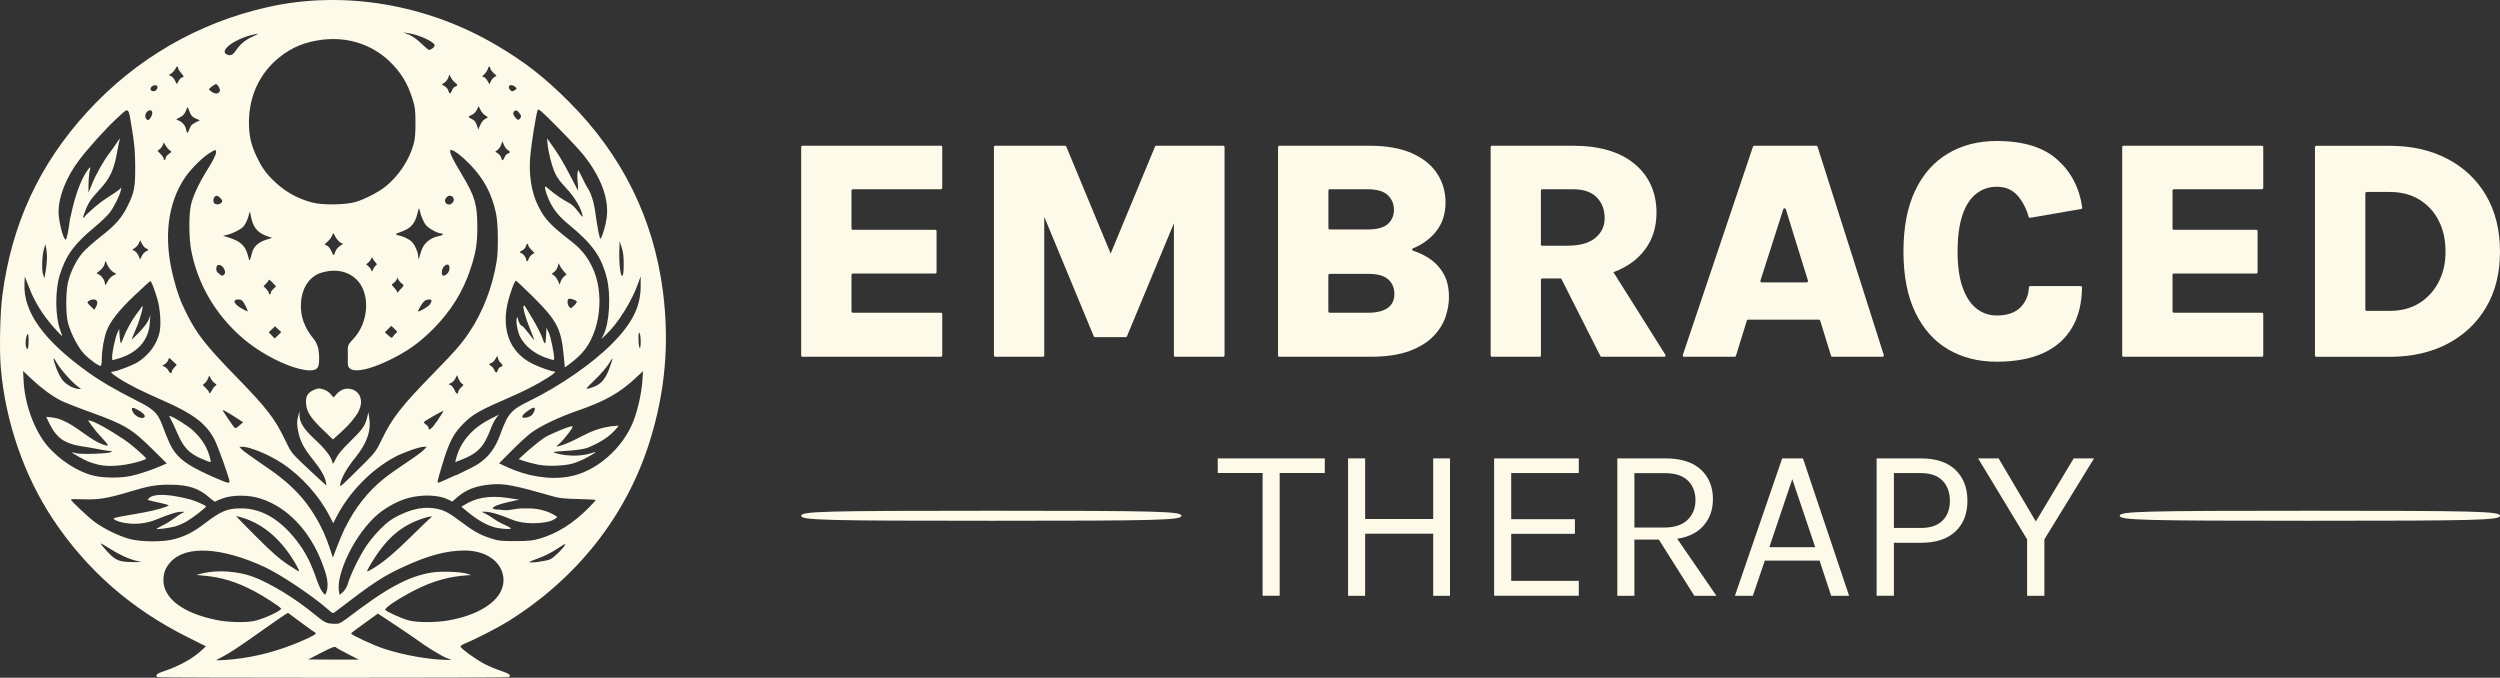 <svg xmlns="http://www.w3.org/2000/svg" id="Layer_2" width="379.1" height="102.77" viewBox="0 0 379.1 102.77"><rect x="0" y="0" width="379.1" height="102.77" fill="#333333" stroke="none"/><g id="Layer_1-2"><path id="path1-30" d="M23.82,102.65c-.28-.28,0-.53.95-.84,2.28-.75,4.42-1.91,5.75-3.15l.71-.65-2.7-1.35c-8.57-4.27-15.28-10.12-20.42-17.81C3.65,72.18.79,63.88.11,55.64c-.22-2.69-.1-8.2.24-10.8,1.41-10.85,5.6-19.91,12.88-27.87C20.63,8.88,30.1,3.4,40.76,1.04c11.4-2.52,23.94-.41,34.48,5.79,4.34,2.55,7.35,4.9,11.08,8.64,8.02,8.03,12.8,17.71,14.21,28.75,1,7.86.35,15.21-2.02,22.76-3.52,11.21-10.95,20.66-21.39,27.2-1.54.96-5.04,2.76-6.55,3.37-.41.16-.74.38-.74.48,0,.29,2.42,2.04,3.75,2.71.66.33,1.78.79,2.48,1.02,1.23.4,1.57.71,1.03.92-.34.13-53.12.12-53.25,0h0l-.02-.03ZM35.59,99.94c3.27-.34,6.71-1.26,10-2.67,1.93-.83,2.56-1.21,2.22-1.34-.11-.04-1.09-.73-2.17-1.54l-1.97-1.46-.43.26c-.24.14-1.65,1.12-3.14,2.17-3.87,2.74-5.08,3.55-6.28,4.19l-1.06.56h.68c.37,0,1.35-.07,2.16-.16h-.01ZM52.78,99.19c-.9-.46-1.73-.92-1.85-1.03-.17-.17-.55-.03-2.19.81-1.09.56-1.99,1.02-2.01,1.03,0,.01,1.71.02,3.83.02h3.85l-1.64-.83h0ZM67.78,99.81c-.8-.31-3.23-1.8-4.33-2.63-.4-.31-1.95-1.36-3.44-2.35l-2.71-1.79-1.13.82c-.62.45-1.53,1.11-2.02,1.46s-.9.69-.9.75c0,.21,3.47,1.82,5,2.31,2.91.95,6.7,1.63,9.3,1.68l.94.02-.7-.28h-.01ZM52.34,93.99c6.3-4.84,9.52-6.59,13.17-7.18,1.38-.22,4.35-.11,5.32.19l.63.2-.63.04c-2.79.19-5.2.87-7.92,2.25-2.35,1.2-4.5,2.61-4.5,2.96,0,.21,2.52,1.36,3.59,1.63,1.34.34,4.02.34,6,0,5.36-.94,8.68-3.54,8.33-6.52-.29-2.46-2.69-4.1-5.95-4.08-2.72.02-5.38.73-9.08,2.42-3.23,1.48-4.58,2.37-10.47,6.88-.35.27-.37.26-1.01-.3-2.46-2.16-7.35-5.43-9.78-6.54-6.47-2.97-11.83-3.26-14.13-.76-.81.87-1.12,1.66-1.13,2.77,0,2.79,2.94,5.02,8.04,6.06,1.75.36,4.32.43,5.69.16,1.36-.27,4.11-1.52,4.11-1.87,0-.2-2.55-1.86-4.11-2.68-2.68-1.4-4.86-2.07-7.53-2.32l-1.25-.12,1.12-.27c2.18-.52,5.32-.28,7.55.56,2.67,1.01,6.29,3.22,9.33,5.71,1.56,1.28,1.78,1.38,3.03,1.41.63.02.84-.07,1.56-.62h0l.02.02ZM48.77,85.18c-1.91-4.82-5.2-8.24-9.2-9.56-1.74-.58-4.2-.61-5.74-.07-.58.2-1.09.43-1.14.51s-.45-.18-.89-.57c-1.62-1.46-3.28-2-6.13-1.99-2.09,0-3.13.19-6.28,1.14-3.1.93-4.48,1.15-6.73,1.07-1.05-.04-1.91-.03-1.91.03,0,.22,2.64,2.7,3.67,3.45,1.42,1.03,3.58,2.08,5.16,2.52,1.82.5,5.27.51,7,.01,1.63-.47,2.8-1.08,4.38-2.28,2.6-1.98,3.48-2.35,5.65-2.35,3.24,0,6.24,1.88,8.85,5.54,2.56,3.59,2.47,6.46,3.86,7.57.82-1.59.04-3.41-.54-5h0v-.02ZM23.72,80.2s.39-.26.86-.48,1.26-.7,1.76-1.07,1.07-.76,1.29-.86l.39-.18h-.48c-.64-.02-1.7.3-3.84,1.17-2.98,1.24-6.07.39-6.45-.09-.31-.39,5.72-.84,8.34-2.02,0-.21-2.53-.63-3.18-.86.08-.27.77-1.53,6.41-.08.78.2,2.42.92,2.42,1.07,0,.18-1.99,1.71-2.94,2.27-.49.29-1.28.63-1.75.76-.93.25-2.81.5-2.81.36h-.02ZM52.75,88.5c.49-1.57,1.75-4.14,2.81-5.73.49-.74,1.47-1.92,2.19-2.62,1.04-1.03,1.59-1.43,2.74-2,2.14-1.05,3.98-1.37,5.77-1,1.14.24,1.84.62,3.51,1.87,2.01,1.52,2.98,2.07,4.55,2.58,1.27.42,1.54.45,3.79.45,2.04,0,2.62-.06,3.67-.36,2.66-.75,5.21-2.36,7.56-4.76.55-.56.99-1.06.98-1.11,0-.05-1.2-.12-2.64-.15-2.03-.04-2.86-.13-3.71-.37-5.95-1.71-7.51-2.02-9.51-1.84-2.29.2-3.81.78-5.19,2l-.68.6-.6-.3c-1.4-.71-3.91-.82-6.06-.25-1.48.39-3.39,1.41-4.65,2.49-2.54,2.17-4.96,6.19-5.75,9.58-.37,1.6-.03,2.61-.03,2.61,0,0,.89-.5,1.26-1.67h0v-.02ZM75.6,80.1c-1.45-.25-3.01-1.08-4.73-2.51l-.9-.75.51-.31c1.51-.92,3.46-1.49,6.53-1.02l1.76.27s-4.02.7-4.04,1.31c0,.2,1.11.2,1.11.2,1.49.27,2.01-.25,3.88-.2.45.01,2.75-.14,4.77,1.29,0,.06-.43.45-1.05.64-1.26.39-3.95.54-5.76-.21-1.91-.8-3.35-1.22-4.15-1.21h-.52l.63.31c.34.17.91.52,1.25.77s1.06.66,1.6.89c.54.24.98.49.98.55,0,.15-.91.13-1.88-.04v.02ZM44.97,85.76c-2.11-3.77-4.91-6.25-8.19-7.25-.51-.16-.95-.26-.97-.24-.02.02,1.34,1.42,3.04,3.11,2.38,2.37,3.45,3.32,4.72,4.17.9.6,1.7,1.1,1.77,1.1s-.09-.4-.37-.89ZM56.5,86.24c1.49-.86,3.3-2.37,5.93-4.96,1.48-1.46,2.78-2.71,2.89-2.77.44-.27-.04-.25-.95.03-3.6,1.12-5.96,3.2-8.37,7.38-.24.41-.38.74-.33.74s.43-.19.84-.42h0ZM20.59,85.02c-1.17-.29-2.66-.99-4.1-1.93-.67-.44-1.21-.73-1.21-.66s.43.6.96,1.18c1.27,1.38,1.84,1.62,3.96,1.62h1.25s-.86-.21-.86-.21ZM83.48,84.79c.62-.3,2.39-2.12,2.22-2.29-.03-.03-.62.32-1.31.78-.73.49-1.85,1.05-2.68,1.35-.78.28-1.43.55-1.43.59,0,.22,2.56-.12,3.2-.43h0ZM52.4,79.94c1.38-2.86,3.39-5.41,5.81-7.36.66-.53,2.19-1.62,3.39-2.41s2.39-1.66,2.65-1.93l.46-.49h-.44c-.67,0-3.16.88-4.44,1.57-3.56,1.92-6.88,5.33-8.79,9.03l-.51.99-.55-1.07c-1.56-3.05-4.26-6.07-7.16-7.99-1.92-1.28-4.9-2.53-6.02-2.53h-.51l.38.4c.21.22,1.41,1.1,2.67,1.95,2.89,1.95,4.26,3.05,5.8,4.66,2.03,2.13,3.81,5.16,4.83,8.26l.51,1.54.59-1.57c.32-.86.91-2.24,1.3-3.06h.03ZM55.64,69.86c1.23-1.25,1.49-1.61,2.24-3.18,1.57-3.26,2.93-5.01,7.58-9.79,3.77-3.87,4.56-4.78,5.82-6.69,2-3.04,3.4-6.72,4.03-10.57.29-1.75.23-5.75-.09-7.26-.65-3-1.79-5.16-3.86-7.34-1.16-1.23-2.51-2.28-2.93-2.28-.46,0-.02,1.01,1.64,3.78,1.95,3.25,2.3,4.44,2.31,7.86,0,2.57-.2,3.85-1.03,6.38-1.14,3.46-2.97,6.4-5.66,9.11-2.14,2.15-3.98,3.45-6.84,4.82-2.8,1.34-5.01,1.8-5.77,1.19-.35-.28-.37-.38-.33-1.98-.03-1.52-.13-1.5.83-2.52,2.4-2.54,2.61-7.01.43-9.06-2.37-2.23-5.6-.88-5.79-.79-1.53.75-2.43,2.27-2.58,4.33-.14,1.98.48,3.77,1.91,5.51q.74.9.82,2.3c.1,1.77-.08,2.3-.86,2.44-1.36.26-4.24-.67-6.99-2.25-2.14-1.23-3.69-2.43-5.33-4.11-3.21-3.31-5.33-7.34-6.18-11.73-.37-1.91-.4-5.32-.06-6.93.26-1.24,1.21-3.31,2.37-5.16,1.02-1.63,1.45-2.49,1.45-2.88,0-.44-.13-.41-1.19.28-.98.64-2.68,2.35-3.46,3.48-2.72,3.97-3.36,9.28-1.84,15.21.62,2.41,1.07,3.64,2.05,5.59,1.52,3.04,2.97,4.87,7.48,9.5,4.66,4.78,5.87,6.35,7.43,9.61.86,1.8.96,1.94,2.52,3.44.9.86,2.11,1.99,2.69,2.51l1.06.95-.1-.55c-.16-.87-.74-1.86-1.95-3.38-1.53-1.91-2.04-2.95-2.34-4.8-.1-.61-.08-1.11.07-1.7l.21-.84.02.7c.03,1.05.72,2.1,2.34,3.58,1.46,1.34,2.43,2.57,2.61,3.36.11.45.12.44.57-.47.33-.67.95-1.4,2.22-2.64,1.85-1.82,2.21-2.33,2.51-3.59l.19-.78.12.76c.32,2.06-.31,3.89-2.12,6.14-1.26,1.56-2.07,2.98-2.26,3.96-.1.52-.07.51,1.27-.78.76-.73,2-1.95,2.77-2.73h0ZM48.92,65.13c-1.8-1.74-2.37-2.62-2.5-3.82-.12-1.14.21-1.76,1.15-2.17.63-.28.79-.29,1.4-.12.43.12.86.39,1.15.72l.47.53.47-.53c.67-.76,1.59-1,2.49-.64,1.18.47,1.54,1.87.84,3.26-.44.87-1.48,2.11-2.7,3.2l-1.2,1.08-1.57-1.52h0ZM34.81,73.02c0-.44-1.78-5.41-2.29-6.38-1.27-2.42-3.22-3.9-7.79-5.9-3.35-1.47-5.3-2.45-6.84-3.46-1.06-.7-1.26-.93-.8-.93.54,0,3.04-.95,3.84-1.46,1.66-1.06,2.84-2.67,3.26-4.47.26-1.11.12-3.5-.3-4.96-.46-1.61-.96-2.89-1.11-2.84-.07.03-1.14,1.01-2.38,2.18-2.35,2.23-3.67,3.9-4.22,5.35-.41,1.06-.73,2.9-.74,4.19,0,.58-.07,1.08-.14,1.13-.21.13-1.58-.83-2.48-1.74-.93-.94-2.07-3.1-2.5-4.73-.38-1.42-.36-4.82.02-6.33.39-1.53,1.22-3.19,2.13-4.29.43-.51,1.67-1.63,2.77-2.48,2.25-1.75,3.2-2.83,4.1-4.64,1.02-2.06,1.18-2.88,1.16-6.02-.01-2.18-.1-3.27-.44-5.36-.62-3.85-.44-3.67-2.15-2.11-1.73,1.57-4.51,4.64-5.95,6.56-1.92,2.55-3.09,5.51-3.08,7.82,0,1.41.72,4.19,1.08,4.19.15,0,.43-1.33.64-3.05.49-2.26,1.32-5.85,2.93-7.8.32-.39.08.29.01.73-.06.45-.12,1.3-.12,1.91v1.09l.54-1.33c.64-1.56,1.73-3.48,2.65-4.69.36-.47.88-1.21,1.16-1.64.28-.43.46-.64.4-.47s-.2.88-.33,1.56c-.56,3.18-1.09,4.33-2.91,6.29-1.08,1.16-1.45,1.7-1.84,2.62-.61,1.47-.63,1.93-.03,1.01l.43-.38.61-.55c.83-.74,1.69-1.38,2.72-2.02.47-.29,1.03-.68,1.23-.85l.37-.32-.11.47c-.19.8-1.02,2.46-1.67,3.32-.34.45-1.39,1.46-2.33,2.23-3.07,2.54-4.31,4.25-5.23,7.18-.76,2.42-.72,6.39.09,8.51.16.42.27.79.25.82-.02.02-.6-.59-1.29-1.36-1.64-1.86-2.89-3.87-3.7-5.98l-.67-1.72-.05,1.1c-.18,4.31,2.9,8.59,9.66,13.44,1.82,1.31,4.15,2.67,7.07,4.14s3.45,1.96,4.19,3.93c.91,2.41,1.29,3.25,1.84,3.98,1.07,1.43,2.59,2.4,6.36,4.03,1.68.73,1.95.8,1.95.48h.03ZM30.71,69.63c-2.05-.87-2.87-1.73-3.87-4.06-.34-.8-.76-1.68-.93-1.97s-.27-.53-.22-.53c.4,0,2.81,1.49,3.6,2.23,1.42,1.33,2.2,2.63,2.62,4.37.12.52.13.52-1.19-.04h0ZM17,54.18c0-.76.46-2.95.78-3.65l.3-.67.03.7c.02.39.07.91.13,1.17.1.47.1.46.39-.31.45-1.21,1.34-2.84,2.04-3.76.35-.45.71-.96.81-1.11.45-.73-.16,1.69-.81,3.19-.38.9-.7,1.68-.7,1.73s.52-.44,1.16-1.11c.7-.73,1.26-1.47,1.41-1.87l.25-.67-.07,1.14c-.16,2.62-1.87,4.56-4.77,5.41-.47.14-.87.25-.9.25s-.05-.2-.05-.45h0ZM69.19,72.06c1.37-.64,2.88-1.41,3.34-1.72,1.61-1.07,2.57-2.37,3.38-4.59,1.1-3.03,1.6-3.6,4.31-4.92,4.69-2.3,9.53-5.64,12.57-8.69,3.08-3.08,4.37-5.67,4.36-8.74v-1.51l-.39,1.09c-.94,2.67-3.02,6.01-4.83,7.73l-.74.7.32-.63c.9-1.75,1.15-5.98.52-8.55-.82-3.31-2.17-5.22-5.84-8.23-1.42-1.16-2.28-2.23-2.92-3.62-.55-1.2-.82-2.35-.47-2.05,3.65,3.08,3.4,1.81,4.93,3.84.59.78.68.86.6.47-.26-1.18-1.22-2.78-2.48-4.11-.87-.92-1.41-1.65-1.69-2.29-.5-1.12-1-3.09-1.12-4.35l-.08-.91.43.6c1.25,1.73,1.92,2.84,3.03,4.97l1.22,2.34c.11-.99-.29-2.15.03-3.1.14.09,1.14,2.29,1.37,2.62.57.79,1.02,2.21,1.25,3.92.3,2.24.66,4.01.77,3.88.27-.3.77-1.97.93-3.12.39-2.87-.79-6.13-3.45-9.51-.54-.69-2.31-2.59-3.93-4.22-2.68-2.7-2.96-2.94-3.09-2.63-.22.54-.92,4.91-1.1,6.82-.27,2.88.15,5.6,1.19,7.69.98,1.98,1.85,2.9,4.95,5.3,1.51,1.16,2.46,2.32,3.23,3.92,1.95,4.02,1.27,9.96-1.51,13.04-.42.46-1.18,1.15-1.69,1.53l-.94.69-.19-1.99c-.37-3.88-1.06-5.18-4.62-8.71-1.37-1.35-2.54-2.46-2.61-2.46-.17,0-.7,1.37-1.1,2.81-1.23,4.46.1,8.05,3.62,9.79,1,.5,2.82,1.15,3.2,1.15.45,0,.16.31-.94,1-1.7,1.06-3.52,1.99-5.8,2.98-4.47,1.93-5.49,2.51-6.88,3.89-1.56,1.55-2.21,2.79-3.27,6.3-.76,2.53-.8,2.71-.56,2.71.09,0,1.28-.52,2.65-1.16h0l.04.03ZM69.13,69.66c.6-2.53,2.38-4.65,5.06-6.04l1.45-.75-.41.54c-.22.29-.59,1.01-.81,1.6-1.04,2.76-1.95,3.72-4.44,4.7l-.95.37s.1-.42.1-.42ZM82.77,54.25c-1.76-.63-3.18-1.78-3.89-3.16-.42-.81-.7-2.47-.49-2.84.14-.23.16-.22.16.09,0,.39.45,1.16.61,1.07.06-.03.49.46.96,1.08s.88,1.12.9,1.1c.02-.02-.28-.8-.66-1.75-.69-1.69-1.13-3.29-.95-3.47.11-.11-.01-.3,1.35,1.97.64,1.06,1.31,2.39,1.5,2.96.39,1.16.49,1.04.56-.67l.04-.94.35.74c.3.64.82,3.1.82,3.91,0,.34-.01.34-1.26-.1h0ZM19.75,72.2c1.24-.26,3.29-.94,4.7-1.56l.84-.37-1.98-1.96c-3.35-3.32-4.32-3.9-9.74-5.86-1.87-.67-3.81-1.44-4.32-1.7-1.36-.69-2.95-1.86-4.44-3.26l-1.31-1.23.09,1.64c.19,3.45,1.63,7.36,3.54,9.64,1.91,2.27,4.8,4.11,7.28,4.64,1.45.31,3.88.32,5.33.01h0ZM15.05,70.5c-.52-.12-1.25-.34-1.64-.5-.66-.26-2.5-1.29-2.5-1.4,0-.03.26.03.59.12.74.21,4.87.08,5.28-.16.28-.16.26-.18-.13-.18-.24,0-1.29-.17-2.34-.38s-2.48-.38-3.14-.57c-1.14-.33-1.94-.75-2.7-1.65-.77-.89-1.45-2.57-1.45-2.57,0,0,1.32.1,1.93.32,1.37.49,2.42,1.22,3.77,2.19,1.56,1.12,2.37,1.56,3.43,1.85q.56.15-.62-1.1c-1.51-1.6-2.16-2.71-2.16-2.71,0,0,.6-.32,5.44,2.89,1.1.73,3.33,2.67,3.35,2.9,0,.09-.73.36-1.63.59-2,.52-4.15.66-5.47.35h-.01ZM86.22,72.28c4.06-.66,8.22-4.23,9.85-8.47.66-1.7,1.21-4.22,1.34-6.05l.1-1.48-1.04.97c-2.52,2.35-4.7,3.58-8.93,5.04-2.84.98-5.74,2.37-7.11,3.43-.56.43-1.86,1.63-2.88,2.66l-1.87,1.88,1.16.54c3.12,1.44,6.43,1.97,9.37,1.49h.01ZM81.85,70.51c-1.1-.22-2.15-.5-2.79-.74l-.4-.15c2.52-2.37,3.94-3.29,4.16-3.42.22-.14,3.43-1.61,3.97-1.56.28.02-1.07,1.81-1.96,2.63-.51.47-.53.51-.17.41,1.24-.35,1.79-.64,3.43-1.46,1.1-.55,2.79-1.53,5.72-1.68-1.31,1.87-3.43,2.83-4.65,3.33s-4.87.54-5.2.67c-.25.1,3.04,1.15,6.09.06.63-.22,0,.22-1.17.84-.64.34-1.59.74-2.11.87-1.29.34-3.68.43-4.92.18h0v.02ZM66.36,63.73c.52-.75.91-1.39.88-1.42-.07-.07-2.85,1.51-2.96,1.69-.04.07.1.24.31.38s.39.36.39.49c0,.55.52.13,1.39-1.13h0ZM36.35,64.48l.52-.45-1.1-.71c-1.46-.94-2.12-1.29-1.96-1.01.3.5,1.39,2.11,1.6,2.36.3.35.32.35.94-.19ZM21.93,63.21c.14-.23-.3-.67-1.1-1.1-.78-.42-.98-.34-.72.29.3.73,1.53,1.28,1.82.81ZM80.61,62.98c.16-.14.35-.46.44-.71.22-.64-.16-.6-1.11.1-.92.68-1,1.09-.18.96.31-.05.69-.21.85-.35h0ZM69.5,59.38c0-.13.19-.41.43-.63.4-.37.41-.41.14-.56-.16-.09-.39-.42-.53-.73l-.24-.57-.24.49c-.13.27-.42.58-.64.68l-.41.19.34.16c.19.09.45.43.59.77.23.58.55.69.55.19h.01ZM32.16,59.15c.11-.26.34-.55.51-.64q.31-.17-.05-.36c-.2-.11-.48-.42-.63-.7l-.26-.51-.2.49c-.11.27-.35.59-.52.71-.31.22-.31.23.18.68.27.25.49.54.49.63,0,.34.28.16.47-.3h0ZM11.99,58.75c-1.02-.68-2.94-2.85-3.52-3.96-.48-.94-.43-.25.09,1.09.27.7.71,1.52.97,1.82.63.72,1.68,1.26,2.53,1.29.27.01.26-.02-.08-.24h.01ZM90.42,58.49c.8-.37,1.44-1.19,1.91-2.43.38-1,.61-1.74.55-1.74-.02,0-.3.41-.6.9s-1.23,1.56-2.06,2.36c-1.38,1.33-1.46,1.45-.99,1.34.28-.06.82-.25,1.2-.43h-.01ZM26.06,56.31c0-.1.17-.36.37-.58l.37-.4-.59-.57c-.58-.56-.59-.56-.68-.21-.05.2-.27.48-.5.63l-.41.27.37.18c.2.1.46.38.58.61.2.41.5.45.5.07h0ZM75.5,56.12c.05-.21.24-.42.41-.48.39-.12.39-.27.01-.61-.16-.15-.34-.45-.4-.68l-.1-.4-.31.51c-.17.28-.45.55-.62.59-.39.1-.39.23.01.48.18.11.38.37.46.58.19.49.41.49.53,0h0ZM4.34,51.71c0-.86-.05-1.16-.17-1.03-.22.22-.37,1.33-.24,1.84.2.79.41.39.41-.8h0ZM97.16,51.82c0-.39-.04-.86-.09-1.05-.19-.71-.29-.32-.24.93.05,1.35.33,1.46.33.13h0ZM42.16,50.85l.49-.49-.47-.44-.47-.44-.48.45-.48.45.43.46c.24.25.44.47.46.48,0,0,.25-.2.52-.48h0ZM60.01,50.57c.28-.23.28-.25-.19-.7l-.48-.46-.49.49-.49.49.53.47c.47.42.54.44.67.21.08-.14.28-.37.44-.5h.01ZM37.45,46.86c-.09-.24-.3-.66-.48-.94-.26-.41-.41-.51-.85-.51-1.01,0-.6.81.77,1.5.36.18.66.34.68.35s-.04-.17-.13-.41h0ZM65.19,46.16c.13-.19.25-.44.25-.55,0-.34-.86-.23-1.2.15-.3.33-.83,1.24-.83,1.44s1.56-.71,1.79-1.04h-.01ZM14.58,46.5c.33-.64.18-1.09-.38-1.09-.24,0-.56.1-.73.22-.29.22-.29.24.24.78.3.31.56.56.58.56s.15-.21.29-.48h0ZM87.47,45.77c0-.22-1.02-.58-1.25-.44-.25.15-.19.88.09,1.2.24.27.27.26.7-.14.25-.23.45-.51.45-.61h.01ZM41.06,44.4c0-.13.18-.39.4-.6l.4-.37-.55-.59c-.3-.32-.55-.51-.55-.41s-.18.35-.4.57l-.4.4.4.4c.22.22.4.49.4.61s.07.21.16.21.16-.1.16-.23h-.02ZM60.84,43.74c.4-.4.47-.49.1-.74-.5-.34-.66-.92-.66-.92,0,0-.11.54-.75.96-.16.11-.12.22.2.54.59.59.56.89.56.89,0,0-.03-.14.56-.73h0ZM16.36,42.62c.17-.34.52-.7.8-.84l.49-.24-.49-.29c-.27-.16-.64-.6-.83-.99l-.34-.7-.13.49c-.07.27-.37.7-.67.94l-.55.45.41.22c.42.22.85.89.85,1.31,0,.39.13.29.46-.36h0ZM85.57,41.88l.36-.25-.38-.41c-.21-.23-.49-.62-.62-.87l-.23-.46-.11.5c-.06.27-.29.64-.52.82l-.41.32.36.25c.2.14.46.5.6.82l.24.57.17-.5c.1-.28.34-.62.54-.76h0v-.03ZM7.13,39.16c0-.47-.05-1.14-.12-1.48l-.12-.63-.2.63c-.31.96-.4,3.22-.16,3.93l.2.6.19-1.09c.11-.6.2-1.48.2-1.95h.01ZM94.58,40.05c0-1.18-.08-1.84-.31-2.53l-.31-.94-.05,1.64c-.05,1.92.21,3.88.49,3.6.11-.11.18-.78.18-1.77h0ZM34.04,41.57c.32-.38-.26-1.39-.79-1.39-.32,0-.4.08-.44.49-.04.38.05.57.37.82.5.4.59.4.86.08h0ZM67.78,41.54c.44-.35.53-1.33.13-1.41-.42-.09-.91.52-.91,1.14s.24.7.78.27h0ZM56.96,40.29c.24-.18.23-.22-.06-.55-.18-.19-.36-.46-.4-.59-.06-.18-.11-.17-.2.08-.07.17-.27.44-.45.59l-.33.27.33.27c.18.15.38.41.45.59.11.3.12.29.26-.08.08-.21.26-.48.4-.58h0ZM38.23,38.28c.24-.89.99-1.57,2.11-1.92l.93-.29-.61-.2c-1.52-.49-2.26-1.32-2.57-2.89l-.19-.94-.29.95c-.16.53-.48,1.15-.72,1.39-.46.47-1.66,1.06-2.53,1.25l-.54.12.85.27c1.82.57,2.5,1.2,2.92,2.7.28,1.02.24,1.04.65-.45h-.01ZM80.19,39.24c.05-.21.27-.5.48-.64l.38-.25-.47-.47c-.26-.26-.47-.57-.47-.69,0-.37-.27-.25-.38.17-.05.22-.27.48-.49.57-.38.17-.53.44-.24.44.25,0,.79.66.79.97,0,.42.26.34.38-.11h.02ZM22.12,38.14c.44-.19.45-.34.04-.47-.17-.05-.45-.36-.61-.67l-.3-.57-.16.41c-.09.22-.35.55-.59.72l-.43.31.35.19c.19.1.46.44.59.74l.23.55.26-.53c.14-.29.42-.6.61-.68h0ZM63.87,38.11c.32-1.18,1.35-2.06,2.71-2.32.59-.11.8-.39.31-.39s-1.84-.73-2.26-1.22c-.4-.47-.77-1.34-.99-2.29-.1-.44-.12-.41-.33.45-.39,1.64-1.05,2.35-2.78,2.92q-.78.26-.32.37c1.03.23,1.8.6,2.25,1.05.49.5.95,1.59.96,2.3,0,.36.02.37.14.09.07-.17.21-.61.31-.97h0ZM50.85,38.18c.08-.3.36-.65.66-.86l.52-.35-.39-.18c-.21-.1-.57-.5-.79-.9-.33-.6-.28-.64-.41-.35-.09.21-.24.6-.62.96l-.61.58.39.18c.23.1.49.44.64.8.13.34.29.62.35.62s.18-.23.25-.51h.01ZM33.62,30.68c.14-.22.09-.35-.23-.67-.26-.26-.49-.36-.66-.3-.35.14-.5.79-.25,1.09s.92.23,1.15-.13h-.01ZM53.8,30.66c1.38-.38,3.62-1.52,4.68-2.39,2-1.62,3.6-4.05,4.25-6.45.21-.76.27-1.57.27-3.2,0-1.91-.06-2.37-.43-3.56-.74-2.42-1.82-4.18-3.6-5.85-2.66-2.49-6.24-3.63-9.98-3.2-2.68.31-4.72,1.14-6.65,2.7-2.97,2.4-4.58,5.86-4.59,9.83,0,1.99.29,3.31,1.12,5.11.76,1.63,1.38,2.53,2.55,3.68,1.72,1.7,3.71,2.82,6.01,3.4,1.5.38,4.87.34,6.36-.07h.01ZM68.63,30.73c.56-.62-.24-1.43-.86-.86-.34.31-.39.7-.11.97.27.27.66.23.97-.11h0ZM25.12,23.92c0-.12.21-.38.47-.56.46-.34.46-.35.14-.57-.18-.12-.45-.44-.61-.71l-.29-.48-.15.4c-.08.22-.3.51-.48.64l-.33.23.48.48c.26.26.48.59.48.73s.07.21.16.16.16-.2.16-.32h-.03ZM76.51,23.86c.09-.25.3-.5.48-.56.41-.13.41-.34,0-.56-.18-.1-.44-.43-.57-.75l-.24-.57-.18.52c-.1.29-.34.64-.54.79l-.36.27.4.26c.22.15.45.44.5.65.13.51.31.49.5-.07h0v.02ZM29.63,18.58l.68-.34-.52-.22c-.64-.27-.85-.51-1.13-1.3-.18-.51-.23-.56-.32-.3-.26.77-.52,1.11-1.09,1.39-.6.29-.6.3-.23.44.58.21,1.05.73,1.17,1.27.17.79.26.81.52.08.2-.55.39-.76.93-1.03h0ZM73.35,18.2c.16-.14.4-.28.52-.32.16-.05.08-.16-.26-.36-.27-.16-.6-.54-.75-.85l-.27-.56-.29.56c-.17.33-.49.65-.77.76-.6.25-.59.34.03.63.37.17.57.41.74.91l.23.67.25-.59c.14-.33.39-.71.55-.85h.02ZM22.84,17.83c.47-.72.25-1.35-.37-1.02-.4.21-.57.87-.32,1.18.27.32.39.29.68-.15h0ZM78.94,17.86c.12-.2.08-.36-.16-.69-.37-.49-.65-.55-.89-.18-.12.19-.07.38.19.75.37.52.58.55.85.13h.01ZM33.35,13.77c.09-.24-.37-1.02-.59-1.02-.19,0-1.07.65-1.07.8,0,.06.23.25.5.43.52.33.99.25,1.16-.21ZM68.54,13.7c.09-.25.3-.5.48-.56.42-.13.41-.32-.02-.62-.19-.13-.46-.46-.6-.73l-.25-.49-.17.48c-.09.26-.35.6-.58.75l-.41.27.45.28c.25.15.5.46.56.68.13.53.34.51.54-.05h0ZM23.69,13.66c.1-.1.19-.32.19-.48,0-.38-.75-.32-1,.09-.28.45.42.79.81.39ZM78.13,13.63c.26-.2.26-.22-.01-.46-.39-.35-.96-.34-.96.02,0,.31.29.66.54.65.09,0,.29-.1.44-.21h-.01ZM27.07,12.29c.13-.25.38-.5.56-.56.31-.1.3-.12-.15-.64-.26-.3-.47-.64-.47-.77,0-.36-.24-.27-.44.15-.1.21-.36.5-.58.65l-.4.26.36.17c.2.1.46.4.59.68s.25.51.27.51.14-.2.27-.45h0ZM74.96,11.69l.34-.2-.48-.45c-.26-.25-.48-.56-.48-.7,0-.39-.27-.29-.38.14-.05.21-.29.56-.52.78-.35.32-.38.4-.15.4.15,0,.43.25.61.56l.33.56.19-.44c.11-.24.35-.53.53-.65h.01ZM35.73,7.71c.71-1.03,1.42-1.62,2.52-2.13,1.17-.54,1.13-.58-.21-.24-2.58.66-4.71,2.3-3.73,2.87.56.32.95.19,1.42-.5ZM65.56,7.35c.19-.13.35-.34.35-.47,0-.52-2.44-1.64-4.06-1.86l-.7-.1.84.33c.54.22,1.2.68,1.88,1.33.57.55,1.11,1,1.2,1s.32-.1.51-.24h-.02Z" fill="#fdfae9"></path><path d="M142.68,22.1h-20.99c-.11,0-.2.09-.2.2v31.6c0,.11.09.2.2.2h20.99c.11,0,.2-.09.2-.2v-6.28c0-.11-.09-.2-.2-.2h-13.36c-.11,0-.2-.09-.2-.2v-5.54c0-.11.09-.2.2-.2h12.5c.11,0,.2-.09.2-.2v-6.23c0-.11-.09-.2-.2-.2h-12.5c-.11,0-.2-.09-.2-.2v-5.75c0-.11.09-.2.2-.2h13.36c.11,0,.2-.09.2-.2v-6.21c0-.11-.09-.2-.2-.2h0Z" fill="#fdfae9"></path><path d="M185.49,22.1h-10.16c-.08,0-.15.05-.18.12l-6.73,16.23-6.73-16.23c-.03-.07-.1-.12-.18-.12h-10.59c-.11,0-.2.09-.2.2v31.6c0,.11.09.2.2.2h7.23c.11,0,.2-.09.2-.2v-21.02l7.51,18.12c.03.07.1.12.18.12h4.67c.08,0,.15-.05.18-.12l7.12-17.14v20.04c0,.11.09.2.2.2h7.28c.11,0,.2-.09.2-.2v-31.6c0-.11-.09-.2-.2-.2h0Z" fill="#fdfae9"></path><path d="M216.71,39.17c-.75-.48-1.56-.87-2.43-1.15-.18-.06-.19-.3,0-.37,1.38-.56,2.52-1.38,3.41-2.46,1.01-1.22,1.51-2.72,1.51-4.48,0-1.64-.43-3.1-1.28-4.4-.85-1.3-2.13-2.32-3.83-3.08-1.7-.75-3.85-1.13-6.44-1.13h-13.65c-.11,0-.2.09-.2.2v31.6c0,.11.09.2.2.2h13.75c2.42,0,4.4-.29,5.96-.87,1.56-.58,2.77-1.33,3.65-2.24.87-.91,1.49-1.9,1.84-2.94.35-1.05.52-2.04.52-2.98,0-1.41-.27-2.6-.82-3.56-.55-.96-1.28-1.74-2.18-2.32v-.02ZM201.43,28.9c0-.11.09-.2.2-.2h5.74c1.45,0,2.48.3,3.09.91.61.6.92,1.33.92,2.19s-.31,1.61-.93,2.17c-.62.56-1.66.83-3.12.83h-5.69c-.11,0-.2-.09-.2-.2v-5.71h-.01ZM210.44,46.69c-.67.48-1.64.73-2.93.73h-5.88c-.11,0-.2-.09-.2-.2v-5.49c0-.11.09-.2.2-.2h5.88c1.37,0,2.36.28,2.99.83.63.56.94,1.3.94,2.22s-.33,1.63-1,2.11h0Z" fill="#fdfae9"></path><path d="M244.64,41.28c1.22-.44,2.3-1.04,3.22-1.79,2.22-1.82,3.33-4.24,3.33-7.26s-1.11-5.54-3.33-7.38-5.33-2.75-9.33-2.75h-12.29c-.11,0-.2.09-.2.2v31.6c0,.11.09.2.2.2h7.23c.11,0,.2-.09.2-.2v-11.47c0-.11.09-.2.2-.2h2.87l5.94,11.76c.03.07.1.11.18.11h9.51c.16,0,.25-.17.17-.3l-7.87-12.51h-.03ZM233.66,37.06v-8.16c0-.11.09-.2.2-.2h4.66c1.61,0,2.81.41,3.61,1.23s1.2,1.86,1.2,3.13-.47,2.23-1.42,3.02-2.36,1.18-4.26,1.18h-3.81c-.11,0-.2-.09-.2-.2h.02Z" fill="#fdfae9"></path><path d="M275.61,22.24c-.03-.08-.1-.14-.19-.14h-9.41c-.09,0-.16.05-.19.14l-10.64,31.6c-.04.13.05.26.19.26h7.68c.09,0,.16-.06.19-.14l1.65-5.35c.03-.08.1-.14.19-.14h10.74c.09,0,.16.06.19.14l1.65,5.35c.03.08.1.14.19.14h7.62c.13,0,.23-.13.19-.26l-10.05-31.6h0ZM273.96,42.82h-6.82c-.13,0-.23-.13-.19-.26l3.47-10.84c.06-.19.32-.18.38,0l3.36,10.84c.04.13-.06.26-.19.26h0Z" fill="#fdfae9"></path><path d="M299.68,29.38c.9-.71,1.93-1.06,3.11-1.06,1.32,0,2.37.45,3.16,1.35.75.86,1.31,1.93,1.68,3.22.03.1.12.16.22.14l7.74-1.34c.11-.02.18-.12.16-.23-.42-2.95-1.67-5.36-3.74-7.22-2.11-1.91-5.19-2.86-9.23-2.86-2.8,0-5.26.63-7.39,1.9-2.13,1.26-3.79,3.13-4.97,5.61s-1.78,5.56-1.78,9.25.6,6.75,1.79,9.23,2.85,4.35,4.97,5.6,4.58,1.88,7.38,1.88,5.16-.44,7.08-1.32c1.92-.88,3.38-2.18,4.37-3.89.97-1.66,1.46-3.68,1.49-6.06,0-.11-.09-.2-.2-.2h-7.66c-.11,0-.19.09-.2.2-.04,1.16-.44,2.14-1.21,2.96-.81.87-2.03,1.3-3.67,1.3-1.14,0-2.17-.35-3.06-1.05-.9-.7-1.6-1.77-2.11-3.21-.51-1.44-.76-3.25-.76-5.45s.25-4.08.74-5.53c.49-1.45,1.19-2.52,2.09-3.23h0Z" fill="#fdfae9"></path><path d="M343,22.1h-20.99c-.11,0-.2.09-.2.2v31.6c0,.11.09.2.2.2h20.99c.11,0,.2-.09.2-.2v-6.28c0-.11-.09-.2-.2-.2h-13.36c-.11,0-.2-.09-.2-.2v-5.54c0-.11.09-.2.2-.2h12.5c.11,0,.2-.09.2-.2v-6.23c0-.11-.09-.2-.2-.2h-12.5c-.11,0-.2-.09-.2-.2v-5.75c0-.11.09-.2.2-.2h13.36c.11,0,.2-.09.2-.2v-6.21c0-.11-.09-.2-.2-.2h0Z" fill="#fdfae9"></path><path d="M376.97,29.6c-1.42-2.39-3.39-4.24-5.9-5.54-2.51-1.3-5.41-1.95-8.7-1.95h-11.13c-.11,0-.2.09-.2.2v31.6c0,.11.09.2.2.2h11.13c3.29,0,6.19-.65,8.7-1.94,2.51-1.3,4.48-3.14,5.9-5.53,1.42-2.39,2.13-5.22,2.13-8.48s-.71-6.15-2.13-8.55h0ZM369.8,42.75c-.69,1.35-1.67,2.42-2.93,3.21-1.26.79-2.76,1.18-4.49,1.18h-3.5c-.11,0-.2-.09-.2-.2v-17.63c0-.11.09-.2.2-.2h3.5c1.73,0,3.23.39,4.49,1.16,1.26.77,2.24,1.83,2.93,3.18s1.04,2.92,1.04,4.7-.35,3.25-1.04,4.6Z" fill="#fdfae9"></path><path d="M184.66,71.73v-2.22h16.23v2.22h-7.42l.58-.6v19.21h-2.59v-19.21l.58.6h-7.38Z" fill="#fdfae9"></path><path d="M204.42,69.51h2.59v9.19h10.32v-9.19h2.55v20.84h-2.55v-9.42h-10.32v9.42h-2.59v-20.84Z" fill="#fdfae9"></path><path d="M226.57,90.35v-20.84h12.84v2.22h-10.25v7h9.66v2.22h-9.66v7.13h10.25v2.26h-12.84Z" fill="#fdfae9"></path><path d="M245.25,90.35v-20.84h7.27c2.38,0,4.18.57,5.4,1.7s1.83,2.62,1.83,4.47-.61,3.3-1.83,4.44c-1.22,1.13-3.02,1.7-5.4,1.7h-4.68v8.53h-2.59ZM247.84,80h4.48c1.56,0,2.75-.38,3.56-1.15.81-.77,1.22-1.77,1.22-2.99s-.39-2.26-1.17-3-1.92-1.11-3.41-1.11h-4.68v8.26h0ZM256.93,90.35l-5.97-9.46h2.82l6.5,9.46h-3.35Z" fill="#fdfae9"></path><path d="M263.08,90.35l7.17-20.84h3.15l7,20.84h-2.72l-1.76-5.34h-8.3l-1.82,5.34h-2.72ZM268.29,82.98h6.97l-3.48-10.32-3.48,10.32h0Z" fill="#fdfae9"></path><path d="M284.57,90.35v-20.84h6.7c2.29,0,4.04.58,5.25,1.73,1.21,1.16,1.82,2.72,1.82,4.7s-.61,3.51-1.82,4.65-2.96,1.72-5.25,1.72h-4.08v8.03h-2.62ZM287.19,80.06h4.08c1.45,0,2.55-.37,3.29-1.11.75-.74,1.12-1.74,1.12-3s-.37-2.31-1.12-3.07-1.84-1.14-3.29-1.14h-4.08v8.33h0Z" fill="#fdfae9"></path><path d="M299.95,69.51h3.12l5.97,10.12h-.66l6.07-10.12h3.09l-7.53,12.28v8.56h-2.62v-8.56l-7.43-12.28h-.01Z" fill="#fdfae9"></path><path d="M321.44,78.21c0-.67,3.54-.76,28.83-.76s28.83.09,28.83.76-3.54.76-28.83.76-28.83-.09-28.83-.76Z" fill="#fdfae9"></path><path d="M121.49,78.21c0-.67,3.54-.76,28.83-.76s28.83.09,28.83.76-3.54.76-28.83.76-28.83-.09-28.83-.76Z" fill="#fdfae9"></path></g></svg>